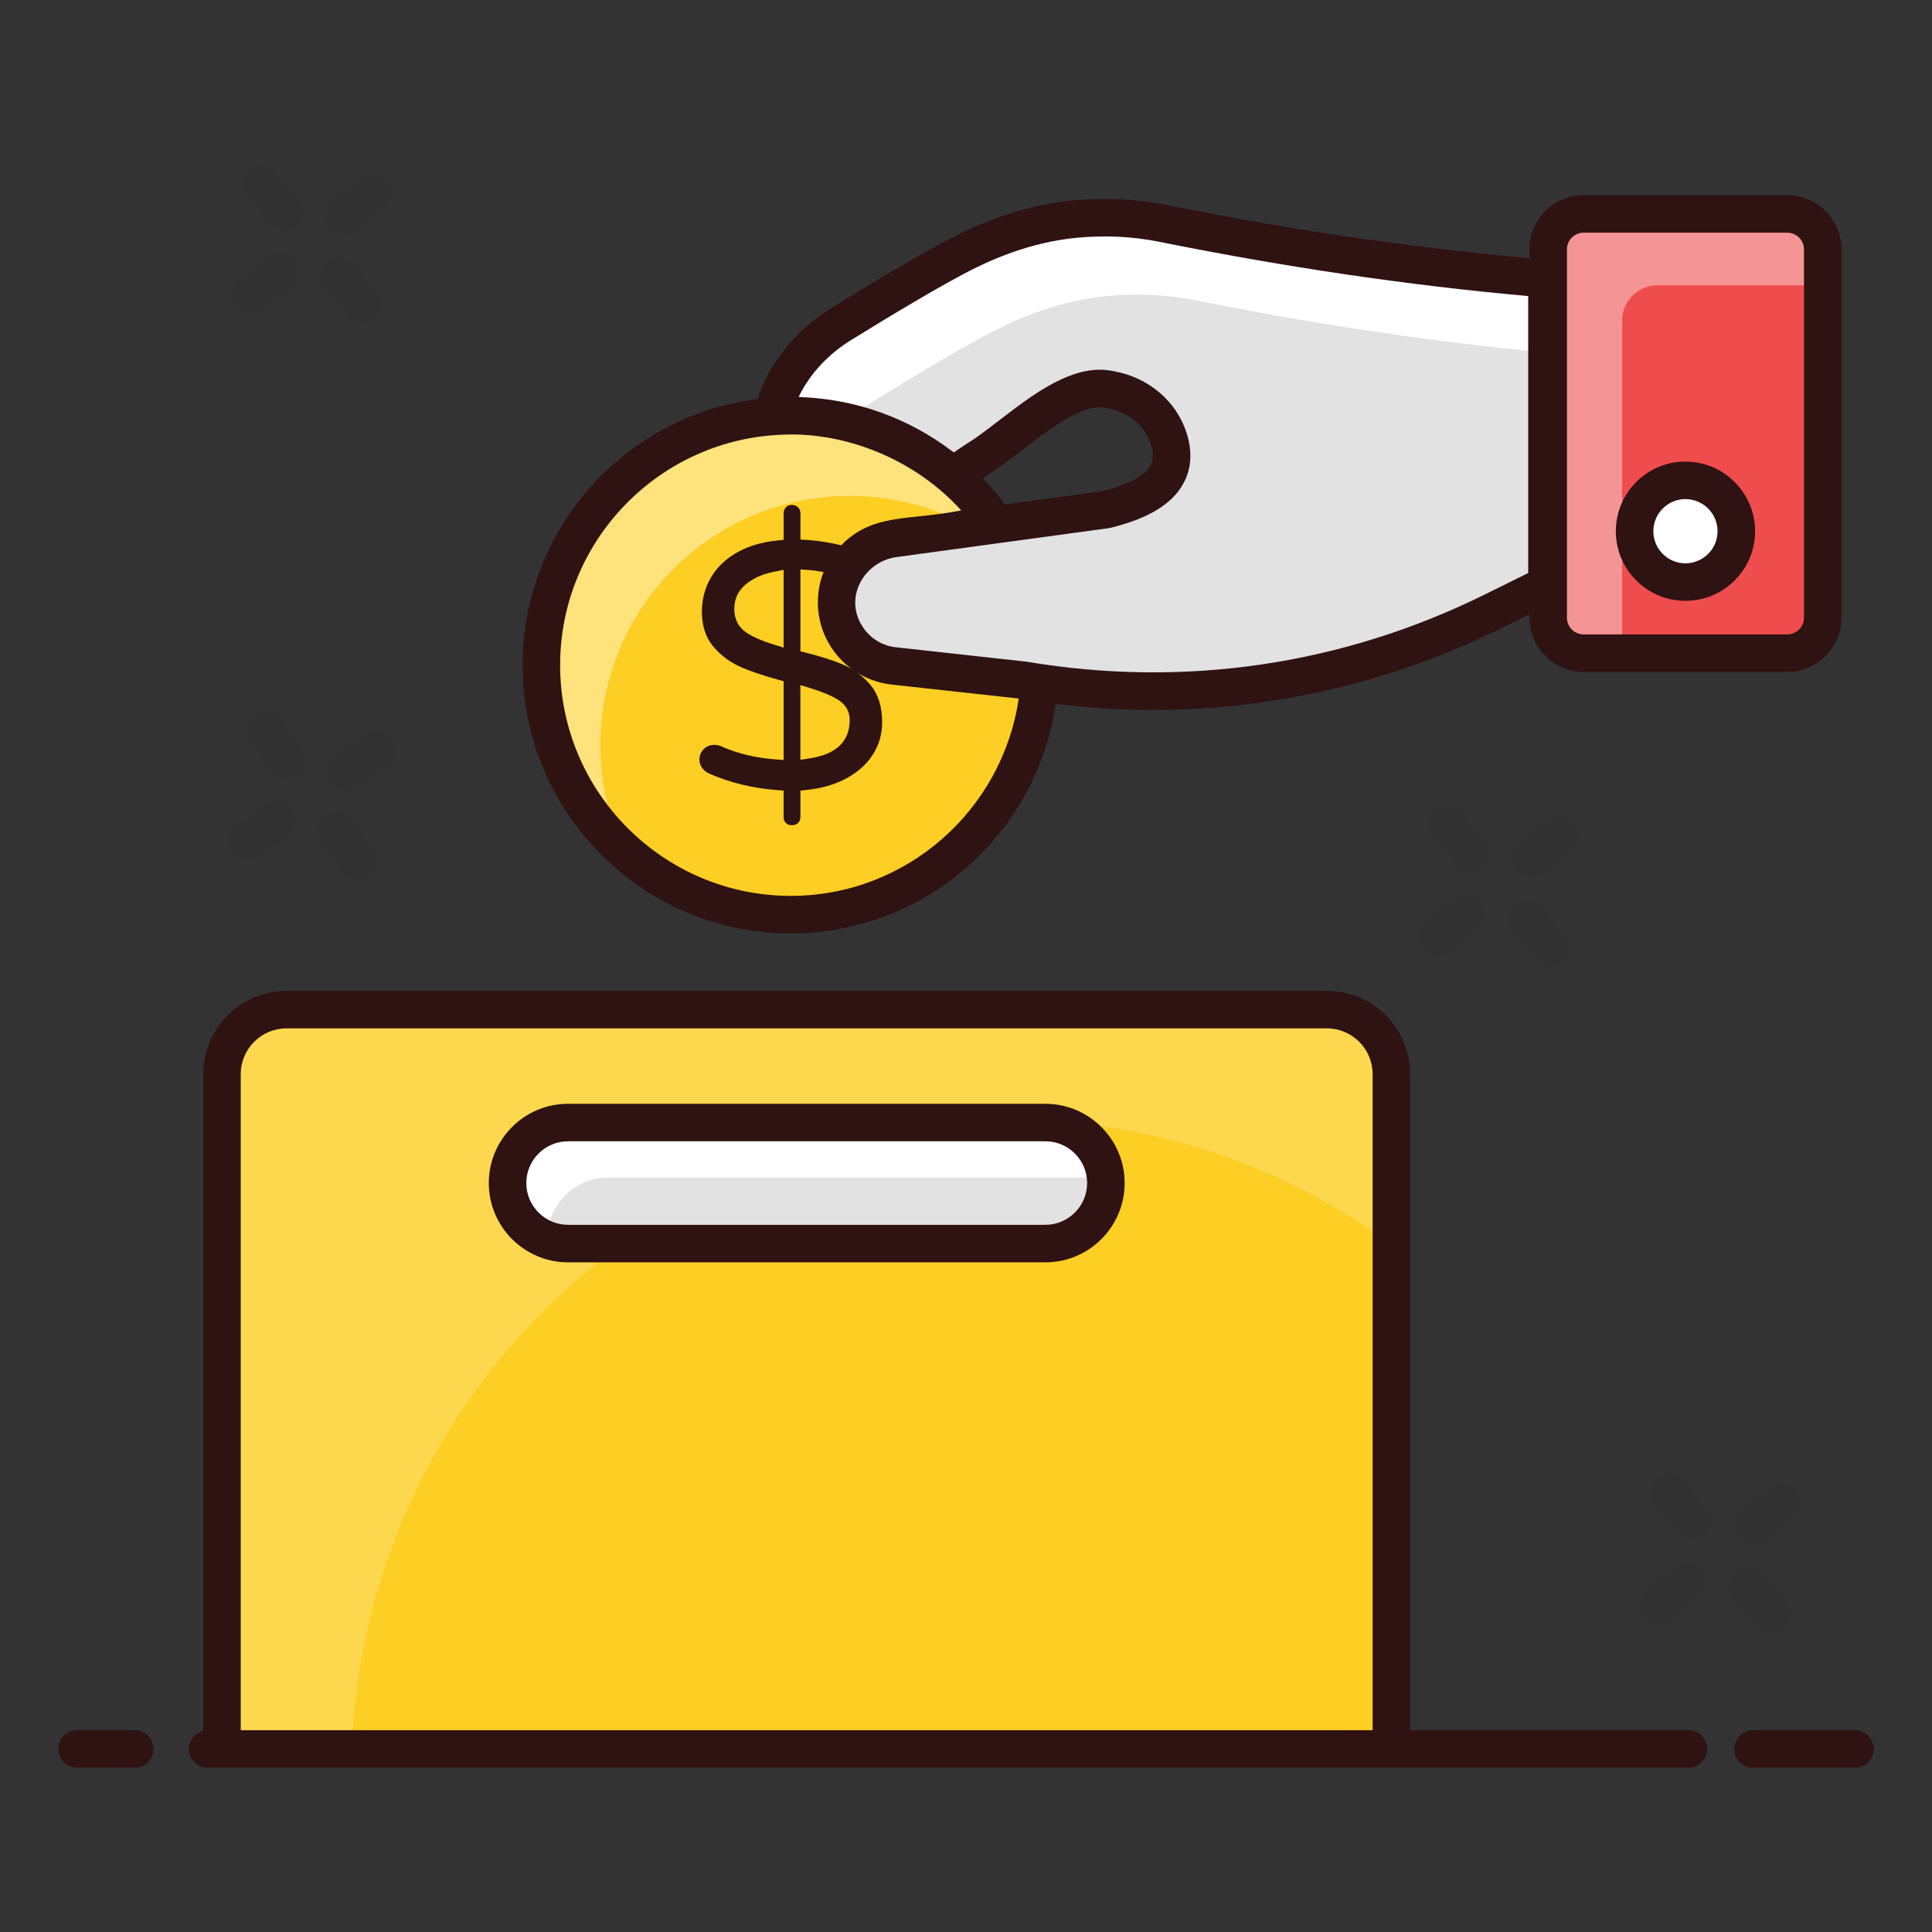 <svg xmlns="http://www.w3.org/2000/svg" id="donation" enable-background="new 0 0 103 103" viewBox="0 0 103 103">
  <rect x="0" y="0" width="103" height="103" fill="#333333" stroke="none"/>
  <g opacity=".05">
    <path fill="#2f1212" d="M15.15 12.255c-.285 0-.567-.121-.766-.355l-1.261-1.496c-.355-.423-.302-1.054.12-1.409.423-.356 1.053-.301 1.409.12l1.261 1.496c.355.423.302 1.054-.12 1.409C15.606 12.178 15.377 12.255 15.15 12.255zM19.36 17.253c-.285 0-.567-.121-.766-.355l-1.261-1.496c-.355-.423-.302-1.054.12-1.409.422-.356 1.053-.301 1.409.12l1.261 1.496c.355.423.302 1.054-.12 1.409C19.816 17.176 19.587 17.253 19.36 17.253zM18.375 12.531c-.285 0-.567-.121-.766-.355-.355-.423-.302-1.054.12-1.409l1.496-1.261c.422-.356 1.053-.301 1.409.12.355.423.302 1.054-.12 1.409L19.019 12.296C18.832 12.454 18.602 12.531 18.375 12.531zM13.377 16.741c-.285 0-.567-.121-.766-.355-.355-.423-.302-1.054.12-1.409l1.496-1.261c.423-.357 1.053-.301 1.409.12.355.423.302 1.054-.12 1.409l-1.496 1.261C13.833 16.664 13.605 16.741 13.377 16.741z"></path>
  </g>
  <g opacity=".05">
    <path fill="#2f1212" d="M90.232 82.086c-.285 0-.567-.121-.766-.355l-1.261-1.496c-.355-.423-.302-1.054.12-1.409.423-.356 1.052-.301 1.409.12l1.261 1.496c.355.423.302 1.054-.12 1.409C90.688 82.009 90.459 82.086 90.232 82.086zM94.442 87.083c-.285 0-.567-.121-.766-.355l-1.261-1.496c-.355-.423-.302-1.054.12-1.409.423-.356 1.053-.301 1.409.12l1.261 1.496c.355.423.302 1.054-.12 1.409C94.898 87.006 94.669 87.083 94.442 87.083zM93.458 82.361c-.285 0-.568-.121-.766-.355-.356-.423-.302-1.054.12-1.409l1.496-1.26c.423-.357 1.055-.301 1.409.12.356.423.302 1.054-.12 1.409l-1.496 1.26C93.914 82.284 93.684 82.361 93.458 82.361zM88.459 86.571c-.285 0-.568-.121-.766-.355-.356-.423-.302-1.054.12-1.409l1.496-1.26c.423-.358 1.055-.302 1.409.12.356.423.302 1.054-.12 1.409l-1.496 1.26C88.916 86.494 88.686 86.571 88.459 86.571z"></path>
  </g>
  <g opacity=".05">
    <path fill="#2f1212" d="M78.433 46.493c-.285 0-.567-.121-.766-.355l-1.261-1.496c-.355-.423-.302-1.054.12-1.409.422-.356 1.053-.301 1.409.12l1.261 1.496c.355.423.302 1.054-.12 1.409C78.889 46.416 78.661 46.493 78.433 46.493zM82.643 51.491c-.285 0-.567-.121-.766-.355l-1.261-1.496c-.355-.423-.302-1.054.12-1.409.423-.356 1.053-.301 1.409.12l1.261 1.496c.355.423.302 1.054-.12 1.409C83.099 51.414 82.871 51.491 82.643 51.491zM81.659 46.769c-.285 0-.567-.121-.766-.355-.355-.423-.302-1.054.12-1.409l1.496-1.261c.423-.356 1.054-.301 1.409.12.355.423.302 1.054-.12 1.409l-1.496 1.261C82.115 46.692 81.885 46.769 81.659 46.769zM76.661 50.979c-.285 0-.567-.121-.766-.355-.355-.423-.302-1.054.12-1.409l1.496-1.261c.423-.358 1.053-.301 1.409.12.355.423.302 1.054-.12 1.409l-1.496 1.261C77.117 50.902 76.888 50.979 76.661 50.979z"></path>
  </g>
  <g opacity=".05">
    <path fill="#2f1212" d="M15.305 41.547c-.314 0-.624-.147-.818-.425l-1.126-1.6c-.318-.451-.21-1.075.242-1.393.451-.317 1.075-.211 1.393.242l1.126 1.6c.318.451.21 1.075-.242 1.393C15.705 41.487 15.504 41.547 15.305 41.547zM19.07 46.889c-.314 0-.624-.147-.818-.424l-1.127-1.6c-.318-.452-.21-1.075.241-1.394.451-.317 1.076-.211 1.394.241l1.127 1.6c.318.452.21 1.075-.241 1.394C19.47 46.829 19.269 46.889 19.07 46.889zM18.496 42.1c-.314 0-.624-.147-.818-.424-.318-.451-.21-1.075.241-1.394l1.599-1.127c.45-.316 1.076-.21 1.394.241.318.451.21 1.075-.241 1.394l-1.599 1.127C18.896 42.04 18.695 42.1 18.496 42.1zM13.154 45.863c-.314 0-.624-.147-.818-.424-.318-.452-.21-1.075.241-1.394l1.6-1.127c.45-.317 1.076-.21 1.394.241.318.452.21 1.075-.241 1.394l-1.6 1.127C13.554 45.804 13.353 45.863 13.154 45.863z"></path>
  </g>
  <path fill="#e2e2e2" d="M74.181,57.265v35.976H11.836V57.265
				c0-1.9,1.541-3.441,3.441-3.441h55.463
				C72.64,53.824,74.181,55.365,74.181,57.265z"></path>
  <path fill="#fdce23" d="M74.181,57.265v35.976H11.836V57.265
				c0-1.9,1.541-3.441,3.441-3.441h55.463
				C72.64,53.824,74.181,55.365,74.181,57.265z"></path>
  <path fill="#fff" d="M74.178,57.26v9.06c-5.76-4.18-12.85-6.65-20.51-6.65
					c-18.84,0-34.19,14.9-34.91,33.57h-6.92V57.26
					c0-1.9,1.54-3.44,3.44-3.44h55.46
					C72.638,53.82,74.178,55.36,74.178,57.26z" opacity=".2"></path>
  <path fill="#e2e2e2" d="M58.957,63.072v0c0,1.782-1.444,3.226-3.226,3.226H30.285
				c-1.782,0-3.226-1.444-3.226-3.226v-0c0-1.782,1.444-3.226,3.226-3.226
				h25.447C57.513,59.846,58.957,61.29,58.957,63.072z"></path>
  <path fill="#fff" d="M58.948,62.971c-0.34-0.12-0.71-0.19-1.09-0.19H32.408
				c-0.89,0-1.69,0.36-2.28,0.95c-0.58,0.58-0.94,1.39-0.94,2.28
				c0,0.03,0,0.07,0.01,0.1c-1.25-0.45-2.14-1.64-2.14-3.04
				c0-0.89,0.36-1.69,0.95-2.28c0.58-0.58,1.39-0.94,2.28-0.94h25.44
				C57.488,59.85,58.908,61.241,58.948,62.971z"></path>
  <ellipse cx="42.16" cy="35.459" fill="#fff" rx="13.297" ry="13.304"></ellipse>
  <ellipse cx="42.16" cy="35.459" fill="#fdce23" rx="13.297" ry="13.304"></ellipse>
  <path fill="#fff" d="M54.238,29.89c-2.36-2.14-5.49-3.45-8.94-3.45
						c-7.34,0-13.29,5.96-13.29,13.31c0,1.99,0.44,3.87,1.22,5.56
						c-2.68-2.43-4.36-5.95-4.36-9.85c0-7.35,5.94-13.31,13.29-13.31
						C47.518,22.15,52.138,25.32,54.238,29.89z" opacity=".4"></path>
  <path fill="#e2e2e2" d="M61.993,11.908c-1.544-0.31-3.127-0.379-4.703-0.226
				c-1.958,0.19-3.849,0.791-5.619,1.648c-1.745,0.845-4.91,2.764-6.825,3.948
				c-1.323,0.818-2.428,1.964-3.123,3.356c-0.266,0.533-0.46,1.065-0.46,1.482
				v0.067c3.511-0.26,7.068,1.118,9.543,3.166
				c0.285-0.157,1.018-0.695,1.296-0.864c1.933-1.179,4.729-4.131,6.959-3.736
				c0.062,0.011,0.125,0.023,0.187,0.034c1.401,0.265,2.616,1.231,3.055,2.588
				c0.642,1.988-0.708,3.155-3.334,3.797l-11.287,1.536
				c-1.466,0.2-2.727,1.261-3.011,2.713c-0.398,2.038,1.025,3.868,2.974,4.083
				l6.973,0.768l0,0c8.513,1.434,17.262,0.143,24.999-3.687l2.855-1.414
				V14.867C74.73,14.213,67.834,13.082,61.993,11.908z"></path>
  <path fill="#fff" d="M82.478,14.87v3.93c-7.04-0.66-13.34-1.71-18.74-2.79
				c-1.54-0.31-3.13-0.38-4.7-0.23c-1.96,0.19-3.85,0.79-5.62,1.65
				c-1.75,0.84-4.91,2.76-6.83,3.95c-0.53,0.32-1.02,0.7-1.47,1.13
				c-1.25-0.3-2.55-0.43-3.85-0.33v-0.06c0-0.42,0.19-0.95,0.46-1.49
				c0.69-1.39,1.8-2.53,3.12-3.35c1.91-1.19,5.08-3.1,6.82-3.95
				c1.77-0.86,3.67-1.46,5.62-1.65c1.58-0.15,3.16-0.08,4.71,0.23
				C67.838,13.08,74.728,14.211,82.478,14.87z"></path>
  <path fill="#ef4d4d" d="M96.525,13.297v19.638c0,1.043-0.846,1.889-1.889,1.889H83.777
				c-1.043,0-1.889-0.846-1.889-1.889V13.297c0-1.043,0.846-1.889,1.889-1.889
				h10.86C95.679,11.408,96.525,12.253,96.525,13.297z"></path>
  <path fill="#fff" d="M97.178,13.291v1.92h-8.81c-1.05,0-1.89,0.85-1.89,1.89
					v17.72h-2.05c-1.04,0-1.89-0.85-1.89-1.89V13.291
					c0-1.04,0.85-1.88,1.89-1.88h10.86
					C96.328,11.41,97.178,12.25,97.178,13.291z" opacity=".4"></path>
  <g>
    <path fill="#fff" d="M92.568,28.324c0,1.499-1.216,2.708-2.715,2.708
				c-1.492,0-2.708-1.209-2.708-2.708c0-1.499,1.216-2.716,2.708-2.716
				C91.352,25.608,92.568,26.824,92.568,28.324z"></path>
  </g>
  <g>
    <path fill="#2f1212" d="M98.891 92.241h-5.433c-.553 0-1 .447-1 1s.447 1 1 1h5.433c.553 0 1-.447 1-1S99.444 92.241 98.891 92.241zM90.01 92.241H75.18V57.266c0-2.449-1.992-4.441-4.44-4.441H15.277c-2.449 0-4.441 1.992-4.441 4.441v35.022c-.438.107-.769.483-.769.953 0 .553.447 1 1 1 24.828 0 53.738 0 78.943 0 .553 0 1-.447 1-1S90.563 92.241 90.01 92.241zM12.835 92.241V57.266c0-1.347 1.095-2.441 2.441-2.441h55.463c1.346 0 2.44 1.095 2.44 2.441v34.976H12.835zM7.188 92.241H4.109c-.553 0-1 .447-1 1s.447 1 1 1h3.079c.553 0 1-.447 1-1S7.741 92.241 7.188 92.241z"></path>
    <path fill="#2f1212" d="M55.731 58.846H30.285c-2.33 0-4.226 1.896-4.226 4.227 0 2.33 1.896 4.226 4.226 4.226H55.731c2.33 0 4.227-1.896 4.227-4.226C59.958 60.742 58.061 58.846 55.731 58.846zM55.731 65.298H30.285c-1.228 0-2.226-.998-2.226-2.226 0-1.228.998-2.227 2.226-2.227H55.731c1.228 0 2.227.999 2.227 2.227C57.958 64.3 56.958 65.298 55.731 65.298zM42.16 49.763c7.181 0 13.121-5.33 14.126-12.24 1.736.216 3.472.324 5.202.324 6.412 0 12.729-1.475 18.573-4.368l1.477-.731v.184c0 1.593 1.296 2.889 2.889 2.889h10.859c1.593 0 2.889-1.296 2.889-2.889V13.295c0-1.594-1.296-2.89-2.889-2.89h-10.859c-1.593 0-2.889 1.296-2.889 2.89v.475c-6.301-.571-12.64-1.494-19.348-2.842-1.615-.324-3.296-.404-4.996-.24-1.956.189-3.961.775-5.958 1.743-1.72.833-4.71 2.634-6.916 3.998-1.528.945-2.736 2.246-3.491 3.76-.196.392-.338.749-.432 1.086C33.344 22.148 27.863 28.17 27.863 35.459 27.863 43.346 34.276 49.763 42.16 49.763zM83.538 13.295c0-.49.398-.89.889-.89h10.859c.49 0 .889.399.889.89v19.638c0 .49-.398.889-.889.889h-10.859c-.49 0-.889-.398-.889-.889V13.295zM42.618 21.081c.59-1.181 1.542-2.201 2.755-2.951 1.772-1.097 5.006-3.062 6.735-3.898 1.783-.864 3.559-1.387 5.279-1.554 1.503-.145 2.987-.075 4.408.211 6.819 1.37 13.267 2.319 19.678 2.896v14.765L79.174 31.686c-7.597 3.763-16.028 5.008-24.446 3.59l-6.973-.769c-.67-.073-1.283-.428-1.683-.972-1.162-1.582-.059-3.595 1.745-3.839l11.286-1.537c.034-.005.068-.012.103-.02 1.997-.488 3.263-1.253 3.868-2.337.447-.801.508-1.723.18-2.739-.539-1.669-2.003-2.92-3.821-3.263l-.196-.036c-.2-.036-.4-.053-.601-.053-1.854 0-3.715 1.431-5.376 2.706-.612.471-1.19.915-1.679 1.213-.13.079-.352.231-.586.394-.045.031-.091.063-.136.095-.056-.042-.116-.078-.173-.119-2.233-1.675-4.969-2.706-7.94-2.828-.056-.003-.112-.011-.168-.013C42.591 21.136 42.604 21.108 42.618 21.081zM52.383 25.498c.095-.065.18-.123.24-.159.579-.353 1.199-.829 1.855-1.334 1.438-1.104 3.223-2.486 4.411-2.27l.173.031c1.098.207 1.975.94 2.289 1.913.203.629.084.957-.023 1.148-.215.385-.831.931-2.547 1.357l-5.206.709C53.208 26.403 52.81 25.937 52.383 25.498zM41.832 23.171c.148-.004.295-.011.444-.01 3.174.03 6.602 1.436 8.97 4.05-2.767.556-4.698.12-6.399 1.859-.57-.135-1.156-.239-1.769-.28l-.405-.027 0-1.392c0-.133-.043-.24-.13-.328-.079-.078-.197-.124-.325-.124-.13 0-.247.046-.319.125-.08.087-.12.197-.12.327l-0 1.408-.387.042c-.752.081-1.415.271-1.97.563-.656.346-1.159.805-1.496 1.365-.335.558-.505 1.181-.505 1.851 0 .772.208 1.406.62 1.884.408.478.917.849 1.512 1.102.515.22 1.157.437 1.907.643l.318.088-0 4.201-.467-.036c-1.045-.08-2.011-.314-2.866-.696-.112-.049-.236-.075-.36-.075-.224 0-.432.083-.573.232-.147.153-.222.34-.222.557 0 .17.05.318.154.453.102.133.229.233.383.297 1.095.476 2.289.768 3.55.867l.4.031-0 1.411c0 .131.041.237.124.319.076.078.182.118.314.118.131 0 .242-.04.327-.118.087-.081.13-.185.13-.319l0-1.408.385-.043c.711-.079 1.349-.256 1.898-.525.657-.322 1.172-.752 1.531-1.28.361-.527.544-1.135.544-1.806 0-.819-.208-1.484-.619-1.975-.41-.491-.919-.865-1.513-1.112-.512-.214-1.151-.416-1.897-.603l-.329-.082 0-4.368.464.033c.26.018.516.066.773.108-.093.235-.169.477-.219.73-.243 1.245.03 2.486.771 3.493.729.993 1.851 1.641 3.075 1.775l6.775.745c-.868 5.94-5.978 10.521-12.152 10.521-6.78 0-12.297-5.52-12.297-12.304C29.863 28.785 35.204 23.347 41.832 23.171zM42.671 36.521l.562.174c.592.184 1.065.381 1.404.585.446.268.663.63.663 1.106-0 1.141-.717 1.829-2.131 2.044l-.499.076L42.671 36.521zM41.777 30.381l-0 4.144-.562-.174c-.581-.18-1.05-.384-1.396-.607-.445-.29-.671-.719-.671-1.273 0-.589.239-1.051.73-1.412.368-.273.833-.466 1.38-.575L41.777 30.381z"></path>
    <path fill="#2f1212" d="M89.852,32.032c2.049,0,3.716-1.664,3.716-3.709
				c0-2.049-1.667-3.715-3.716-3.715c-2.045,0-3.708,1.666-3.708,3.715
				C86.144,30.368,87.807,32.032,89.852,32.032z M89.852,26.608
				c0.946,0,1.716,0.77,1.716,1.715c0,0.942-0.77,1.709-1.716,1.709
				c-0.941,0-1.708-0.767-1.708-1.709C88.144,27.378,88.911,26.608,89.852,26.608z"></path>
  </g>
</svg>
